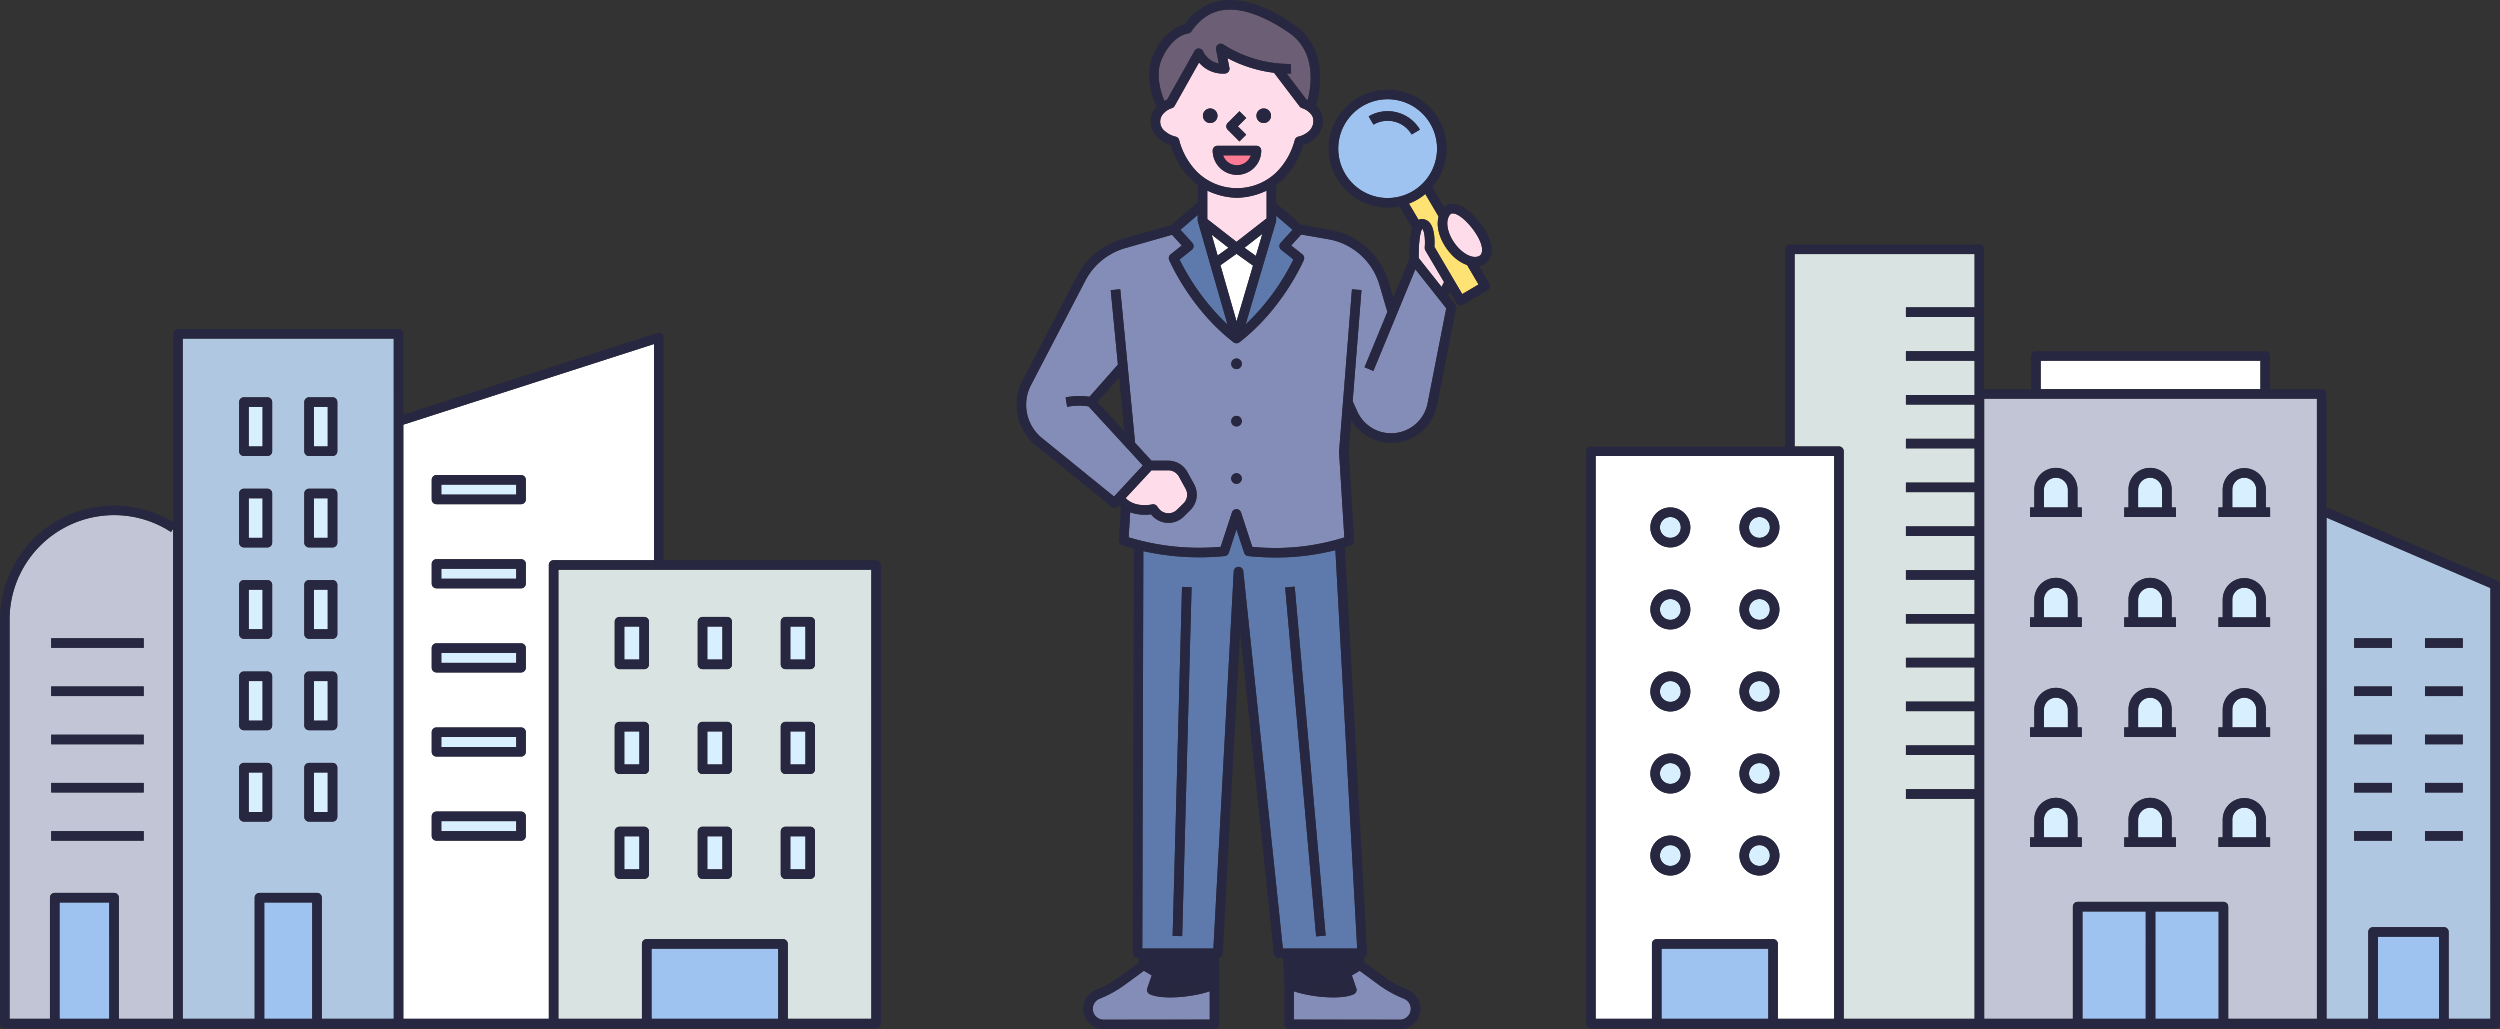 <svg xmlns="http://www.w3.org/2000/svg" width="773.298" height="318.366" viewBox="0 0 773.298 318.366">
  <rect x="0" y="0" width="773.298" height="318.366" fill="#333333" stroke="none"/>
  <g id="illust01" transform="translate(-613.957 -2709.406)">
    <g id="グループ_13691" data-name="グループ 13691" transform="translate(928.407 2709.406)">
      <path id="パス_33200" data-name="パス 33200" d="M2307.861,3063.205l-5.112-3.651-4.968,3.548,4.987,17.359Z" transform="translate(-2234.728 -2981.053)" fill="#fff"/>
      <path id="パス_33201" data-name="パス 33201" d="M2309.991,2923.712h-8.61a4.551,4.551,0,0,0,8.61,0Z" transform="translate(-2237.521 -2875.666)" fill="#ff7b95"/>
      <path id="パス_33202" data-name="パス 33202" d="M2215.169,2750.478l8.469-15.072a1.5,1.5,0,0,1,1.372-.751,1.478,1.478,0,0,1,1.279.9,6.928,6.928,0,0,0,4.863,3.76l-.848-4.382a1.478,1.478,0,0,1,2.307-1.486,37.978,37.978,0,0,0,20.822,5.991l.084,2.955c-.465.013-.924.017-1.379.013l6.11,8.029c.139.053.271.121.406.18,1.2-4.713,2.626-15.061-5.824-20.865-5.655-3.883-13.882-8.231-20.968-6.886-3.655.693-6.747,2.878-9.19,6.5a1.478,1.478,0,0,1-1.093.645c-.182.021-4.891.63-8.1,7.949-2.238,5.1.154,11.325.842,12.915A9.315,9.315,0,0,1,2215.169,2750.478Z" transform="translate(-2168.598 -2719.652)" fill="#6b5e75"/>
      <path id="パス_33203" data-name="パス 33203" d="M2298,2972.348a22.4,22.4,0,0,1-9.136,2.216h-.081a22.4,22.4,0,0,1-9.136-2.216v8.821l9.032,7.04,9.321-7.264Z" transform="translate(-2220.662 -2913.398)" fill="#ffdce9"/>
      <path id="パス_33204" data-name="パス 33204" d="M2290.849,3037.138l-5.222-4.07,1.859,6.472Z" transform="translate(-2225.299 -2960.504)" fill="#fff"/>
      <path id="パス_33205" data-name="パス 33205" d="M2250.9,2824.836a21.943,21.943,0,0,0,5.647-9.968,1.477,1.477,0,0,1,1.066-1.034,7.336,7.336,0,0,0,3.135-1.546,4.214,4.214,0,0,0,1.328-4.607,4.148,4.148,0,0,0-.817-1.155,6.041,6.041,0,0,0-2.485-1.527,1.473,1.473,0,0,1-.719-.511l-7.928-10.419a41.5,41.5,0,0,1-14.4-4.54l.585,3.019a1.478,1.478,0,0,1-1.391,1.758,9.638,9.638,0,0,1-8-3.424l-7.55,13.436a1.474,1.474,0,0,1-.832.682,6.045,6.045,0,0,0-2.485,1.526,3.7,3.7,0,0,0,.511,5.762,7.331,7.331,0,0,0,3.135,1.546,1.478,1.478,0,0,1,1.066,1.034,21.942,21.942,0,0,0,5.647,9.968,17.643,17.643,0,0,0,24.488,0Zm-3.968-19.717a2.247,2.247,0,1,1-2.247,2.247A2.247,2.247,0,0,1,2246.928,2805.119ZM2235.8,2809.6l3.623-3.623,2.09,2.09-2.578,2.578,2.578,2.577-2.09,2.09-3.623-3.622a1.477,1.477,0,0,1,0-2.09Zm-7.667-2.23a2.247,2.247,0,1,1,2.247,2.247A2.247,2.247,0,0,1,2228.129,2807.366Zm3.016,10.769a1.478,1.478,0,0,1,1.478-1.478h12.058a1.478,1.478,0,0,1,1.478,1.478,7.507,7.507,0,1,1-15.014,0Z" transform="translate(-2170.487 -2771.566)" fill="#ffdce9"/>
      <path id="パス_33206" data-name="パス 33206" d="M2336.5,3031.94l-5.547,4.323,3.527,2.52Z" transform="translate(-2260.467 -2959.63)" fill="#fff"/>
      <path id="パス_33207" data-name="パス 33207" d="M2231.2,3448.389a82.108,82.108,0,0,1-8.448-.438,1.477,1.477,0,0,1-1.253-1.01l-2.378-7.257-2.377,7.257a1.477,1.477,0,0,1-1.253,1.01,79.6,79.6,0,0,1-25.184-1.522l-.319,122.927h21.995l6.292-116.669a1.478,1.478,0,0,1,2.945-.074l12.251,116.744h22.988l-6.74-123.241A73.667,73.667,0,0,1,2231.2,3448.389Zm-28.876,117.132-2.955-.08,2.906-107.934,2.955.08Zm41.433.091-9.577-107.934,2.944-.261,9.577,107.934Z" transform="translate(-2151.104 -3275.96)" fill="#5e7aac"/>
      <path id="パス_33208" data-name="パス 33208" d="M2144.39,3057.5l-7.269,17.614-2.732-1.128,7.07-17.133-2.435-8.287a20.067,20.067,0,0,0-15.915-14.2l-8.328-1.448-3.088,3.4,3.459,2.745a1.478,1.478,0,0,1,.439,1.742c-.267.619-6.679,15.288-19.914,25.448h0a1.476,1.476,0,0,1-.9.307h-.005a1.479,1.479,0,0,1-.894-.306h0c-13.236-10.161-19.647-24.829-19.914-25.448a1.478,1.478,0,0,1,.439-1.742l3.459-2.745-3.018-3.323-14.464,4.123a20.276,20.276,0,0,0-12.379,10.1l-16.81,32.3a13.26,13.26,0,0,0,3.4,16.361l22.308,18.1,8.926-9.616-16.784-18.284a18.662,18.662,0,0,0-6.646.14l-.471-2.918a22.344,22.344,0,0,1,7.39-.183l8.787-9.956-2.223-23.029,2.942-.284,4.587,47.51,5.078,5.532h5.182a6.743,6.743,0,0,1,5.908,3.493l2.069,3.761a6.765,6.765,0,0,1-1.2,8.076l-2.017,1.968a6.738,6.738,0,0,1-4.709,1.919c-.194,0-.387-.009-.581-.025a6.736,6.736,0,0,1-4.776-2.621,13.772,13.772,0,0,1-6.468-.625l-.478,7.75a75.2,75.2,0,0,0,28.476,2.941l3.481-10.626a1.478,1.478,0,0,1,2.809,0l3.481,10.627a70.814,70.814,0,0,0,28.478-2.914l-1.628-26.364a1.512,1.512,0,0,1,0-.208l3.98-50.169,2.946.233-2.728,34.391,1.414,3.131a11.5,11.5,0,0,0,21.774-2.518l5.766-29.372-9.563-12.085Zm-49.612,52.538a1.632,1.632,0,1,1,1.633-1.632A1.633,1.633,0,0,1,2094.777,3110.042Zm0-17.744a1.633,1.633,0,1,1,1.633-1.633A1.632,1.632,0,0,1,2094.777,3092.3Zm0-17.744a1.632,1.632,0,1,1,1.633-1.632A1.632,1.632,0,0,1,2094.777,3074.553Z" transform="translate(-2026.756 -2960.389)" fill="#848db8"/>
      <path id="パス_33209" data-name="パス 33209" d="M2418.347,4054.166a1.478,1.478,0,0,1-.792,1.832c-4.111,1.842-13.556.806-18.526-.928l-.011,8.774,32.818.032h0a3.372,3.372,0,0,0,1.244-6.505,35,35,0,0,1-7.76-4.291l-5.93-4.344-2.426,1.445Z" transform="translate(-2313.268 -3748.466)" fill="#848db8"/>
      <path id="パス_33210" data-name="パス 33210" d="M2245.668,3015.666a1.477,1.477,0,0,1-.555,1.037l-3.782,3a71.482,71.482,0,0,0,14.861,20.163l-9.168-31.913a1.454,1.454,0,0,1-.058-.408v-1.632l-5.352,4.591,3.674,4.047A1.479,1.479,0,0,1,2245.668,3015.666Z" transform="translate(-2190.934 -2939.439)" fill="#5e7aac"/>
      <path id="パス_33211" data-name="パス 33211" d="M2341.95,3008.4a1.467,1.467,0,0,1-.061.418l-9.4,31.857a71.512,71.512,0,0,0,14.81-20.117l-3.782-3a1.476,1.476,0,0,1-.176-2.151l3.674-4.046-5.064-4.344Z" transform="translate(-2261.653 -2940.294)" fill="#5e7aac"/>
      <path id="パス_33212" data-name="パス 33212" d="M2413.83,4040.144l-1.278-3.691a1.478,1.478,0,0,1,.64-1.753l3.466-2.064-.179-1.375h-19.045l.329,7.071C2400.912,4039.813,2409.511,4041.069,2413.83,4040.144Z" transform="translate(-2312.039 -3734.908)" fill="#272741"/>
      <path id="パス_33213" data-name="パス 33213" d="M2201.229,4040.144c4.3.921,12.826-.317,16.015-1.79l-.092-7.094h-18.9l.023,1.3,3.593,2.14a1.478,1.478,0,0,1,.64,1.753Z" transform="translate(-2157.512 -3734.908)" fill="#272741"/>
      <path id="パス_33214" data-name="パス 33214" d="M2490.371,2865.389a15.285,15.285,0,0,0-10.963-18.629,15.4,15.4,0,0,0-3.859-.495,15.288,15.288,0,1,0,14.822,19.124Zm-19.166-11.26-1.5-2.547a11.571,11.571,0,0,1,15.842,4.1l-2.547,1.5A8.628,8.628,0,0,0,2471.206,2854.129Z" transform="translate(-2360.799 -2815.582)" fill="#9ec3f0"/>
      <path id="パス_33215" data-name="パス 33215" d="M2175.159,3368.79a1.482,1.482,0,0,1,1.54.572l.433.6a3.788,3.788,0,0,0,5.717.492l2.017-1.969a3.8,3.8,0,0,0,.672-4.536l-2.069-3.761a3.788,3.788,0,0,0-3.319-1.961h-5.187l-8,8.614C2169.956,3369.955,2174.932,3368.843,2175.159,3368.79Z" transform="translate(-2133.241 -3212.764)" fill="#ffdce9"/>
      <path id="パス_33216" data-name="パス 33216" d="M2139.3,4056a1.478,1.478,0,0,1-.792-1.832l1.379-3.985-2.426-1.445-5.93,4.344a35.02,35.02,0,0,1-7.76,4.291,3.372,3.372,0,0,0,1.244,6.505h0l32.818-.032-.011-8.774C2152.862,4056.8,2143.415,4057.84,2139.3,4056Z" transform="translate(-2098.083 -3748.466)" fill="#848db8"/>
      <path id="パス_33217" data-name="パス 33217" d="M2570.989,2995.646c-2.763-2.966-4.978-7.656-3.9-11.626l-4.116-7a18.037,18.037,0,0,1-5.065,2.975l2.958,5.026a2.554,2.554,0,0,1,1.011-.223h.028a3.1,3.1,0,0,1,2.33,1.039c1.713,1.863,1.639,5.934,1.537,7.521l5.943,10.1h0l2.669,4.534,5.061-2.979-3.533-6A12.39,12.39,0,0,1,2570.989,2995.646Z" transform="translate(-2436.537 -2917.026)" fill="#ffe274"/>
      <path id="パス_33218" data-name="パス 33218" d="M2612.673,3003.806c-.059-.006-.13-.013-.21-.013-.39,0-.977.177-1.426,1.539-.8,2.433.524,6.246,3.151,9.066,1.994,2.14,4.283,3.2,5.978,2.777a1.744,1.744,0,0,0,1.2-.917,3.631,3.631,0,0,0,.164-1.806C2621.1,3010.678,2615.636,3004.111,2612.673,3003.806Z" transform="translate(-2477.574 -2937.793)" fill="#ffdce9"/>
      <path id="パス_33219" data-name="パス 33219" d="M2572.5,3025.135a.541.541,0,0,0-.039-.039c-.7.912-1.189,5.01-1.078,9.067l7.053,8.914.764-1.518-5.77-9.8a1.48,1.48,0,0,1-.2-.884C2573.4,3029.057,2573.279,3025.981,2572.5,3025.135Z" transform="translate(-2446.977 -2954.32)" fill="#ffdce9"/>
      <path id="パス_33220" data-name="パス 33220" d="M2309.966,2872.209l2.09-2.09-2.578-2.577,2.578-2.578-2.09-2.09-3.623,3.623a1.477,1.477,0,0,0,0,2.09Z" transform="translate(-2241.034 -2828.467)" fill="#272741"/>
      <path id="パス_33221" data-name="パス 33221" d="M2278.139,2861.312a2.247,2.247,0,1,0-2.247,2.247A2.247,2.247,0,0,0,2278.139,2861.312Z" transform="translate(-2216.003 -2825.512)" fill="#272741"/>
      <path id="パス_33222" data-name="パス 33222" d="M2349.721,2863.559a2.247,2.247,0,1,0-2.247-2.247A2.247,2.247,0,0,0,2349.721,2863.559Z" transform="translate(-2273.28 -2825.512)" fill="#272741"/>
      <rect id="長方形_11079" data-name="長方形 11079" width="107.973" height="2.956" transform="translate(48.267 289.482) rotate(-88.455)" fill="#272741"/>
      <rect id="長方形_11080" data-name="長方形 11080" width="2.956" height="108.358" transform="translate(83.079 181.718) rotate(-5.071)" fill="#272741"/>
      <path id="パス_33223" data-name="パス 33223" d="M2511.081,2863.206a11.5,11.5,0,0,0-8.771,1.229l1.5,2.547a8.628,8.628,0,0,1,11.8,3.056l2.547-1.5A11.494,11.494,0,0,0,2511.081,2863.206Z" transform="translate(-2393.403 -2828.435)" fill="#272741"/>
      <path id="パス_33224" data-name="パス 33224" d="M2151.939,2772.479a4.134,4.134,0,0,0-3.154.974l-3.637-6.18a18.244,18.244,0,1,0-18.41,5.764,18.347,18.347,0,0,0,4.606.591,18.019,18.019,0,0,0,3.65-.376l3.935,6.687c-1.02,2.941-1,7.592-.937,9.574l-4.952,12-1.4-4.76a23,23,0,0,0-18.244-16.281l-8.728-1.518-7.833-6.72v-5.626a18.793,18.793,0,0,0,2.174-1.814,24.514,24.514,0,0,0,6.194-10.487,9.863,9.863,0,0,0,3.55-1.964,7.157,7.157,0,0,0,2.064-8.037,7.08,7.08,0,0,0-1.385-1.992c-.078-.081-.168-.153-.25-.231a32.922,32.922,0,0,0,1.235-8.135c.144-7.361-2.614-13.2-7.975-16.881-8.9-6.111-16.7-8.583-23.192-7.354a16.889,16.889,0,0,0-10.734,7.233c-1.824.437-6.6,2.252-9.806,9.574-3.135,7.147.9,15.447,1.073,15.8l.4-.2c-.068.066-.143.126-.209.194a6.639,6.639,0,0,0,.68,10.03,9.852,9.852,0,0,0,3.549,1.964,24.509,24.509,0,0,0,6.194,10.487,18.79,18.79,0,0,0,2.173,1.814v5.379l-8.185,7.021-15.035,4.285a23.244,23.244,0,0,0-14.19,11.577l-16.81,32.3a16.227,16.227,0,0,0,4.156,20.021l23.381,18.97a1.478,1.478,0,0,0,2.014-.142l.342-.368c.186.188.378.362.573.528l-.64,10.368a1.478,1.478,0,0,0,.95,1.473c.042.016,1.358.505,3.663,1.125l-.325,125.126a1.478,1.478,0,0,0,1.478,1.482h.377l.025,1.408-6.1,4.47a32.05,32.05,0,0,1-7.1,3.928,6.327,6.327,0,0,0,2.333,12.208h.008l34.295-.034a1.478,1.478,0,0,0,1.477-1.479l-.016-12.54c0-.006,0-.011,0-.017h0l-.1-7.979a1.477,1.477,0,0,0,1.161-1.362l5.365-99.478,10.447,99.552a1.478,1.478,0,0,0,1.47,1.324h1.4l.372,7.993-.016,12.508a1.478,1.478,0,0,0,1.477,1.479l34.3.034h.007a6.327,6.327,0,0,0,2.334-12.208,32.041,32.041,0,0,1-7.1-3.928l-6.208-4.549-.185-1.42a1.457,1.457,0,0,0,.987-1.469l-6.863-125.487c1.173-.382,1.85-.657,1.963-.7a1.478,1.478,0,0,0,.907-1.456l-1.69-27.359.777-9.8a14.539,14.539,0,0,0,12.4,6.979,14.44,14.44,0,0,0,14.156-11.671l5.9-30.04a1.478,1.478,0,0,0-.291-1.2l-2.17-2.742.526-1.043,2.043,3.473a1.477,1.477,0,0,0,2.023.523l7.609-4.478a1.477,1.477,0,0,0,.524-2.023l-3.211-5.457c.107-.021.216-.033.322-.06a4.663,4.663,0,0,0,3.17-2.571,6.377,6.377,0,0,0,.4-3.352C2162.879,2780.908,2156.621,2772.96,2151.939,2772.479Zm-24.459-2.3a15.289,15.289,0,0,1,3.807-30.086,15.4,15.4,0,0,1,3.859.495,15.284,15.284,0,0,1-7.667,29.592Zm-25.582,10.3-3.674,4.046a1.477,1.477,0,0,0,.176,2.151l3.782,3a71.509,71.509,0,0,1-14.811,20.117l9.4-31.857a1.469,1.469,0,0,0,.061-.419v-1.385Zm-17.34,3.744-9.032-7.04v-8.821a22.4,22.4,0,0,0,9.136,2.216h.081a22.4,22.4,0,0,0,9.136-2.216v8.6Zm8.017-2.5-2.02,6.842-3.527-2.519Zm-10.488,4.323-3.363,2.4-1.859-6.472Zm2.47,1.868,5.112,3.651-5.093,17.256-4.987-17.359Zm-23.143-60.2c3.21-7.319,7.919-7.928,8.1-7.949a1.478,1.478,0,0,0,1.093-.645c2.443-3.617,5.536-5.8,9.19-6.5,7.087-1.344,15.313,3,20.968,6.886,8.45,5.8,7.025,16.153,5.824,20.866-.136-.06-.267-.127-.406-.181l-6.109-8.028c.455,0,.914,0,1.379-.013l-.084-2.955a37.979,37.979,0,0,1-20.822-5.991,1.478,1.478,0,0,0-2.307,1.486l.849,4.382a6.928,6.928,0,0,1-4.863-3.76,1.479,1.479,0,0,0-1.279-.9,1.5,1.5,0,0,0-1.372.751l-8.469,15.072a9.28,9.28,0,0,0-.851.389C2061.569,2739.031,2059.177,2732.81,2061.416,2727.706Zm11.043,34.97a21.942,21.942,0,0,1-5.647-9.968,1.478,1.478,0,0,0-1.066-1.034,7.331,7.331,0,0,1-3.135-1.546,3.7,3.7,0,0,1-.511-5.762,6.045,6.045,0,0,1,2.485-1.526,1.474,1.474,0,0,0,.832-.682l7.55-13.436a9.638,9.638,0,0,0,8,3.424,1.478,1.478,0,0,0,1.391-1.758l-.585-3.019a41.5,41.5,0,0,0,14.4,4.54l7.928,10.419a1.473,1.473,0,0,0,.719.511,6.041,6.041,0,0,1,2.485,1.527,4.148,4.148,0,0,1,.817,1.155,4.214,4.214,0,0,1-1.328,4.607,7.336,7.336,0,0,1-3.135,1.546,1.477,1.477,0,0,0-1.066,1.034,21.943,21.943,0,0,1-5.647,9.968,17.643,17.643,0,0,1-24.488,0Zm.111,13.205v1.632a1.454,1.454,0,0,0,.058.408l9.168,31.913a71.485,71.485,0,0,1-14.861-20.162l3.782-3a1.477,1.477,0,0,0,.176-2.151l-3.674-4.047Zm-29.093,248.935h0a3.372,3.372,0,0,1-1.244-6.506,35,35,0,0,0,7.76-4.29l5.93-4.344,2.426,1.445-1.379,3.985a1.477,1.477,0,0,0,.792,1.832c4.11,1.843,13.557.806,18.526-.928l.011,8.774Zm17.415-15.618-3.593-2.14-.022-1.3h18.9l.092,7.094c-3.189,1.473-11.719,2.71-16.015,1.79l1.278-3.692A1.477,1.477,0,0,0,2060.892,3009.2Zm41.04-3.439h19.045l.179,1.375-3.466,2.064a1.477,1.477,0,0,0-.64,1.753l1.277,3.692c-4.319.925-12.917-.331-16.067-1.813Zm26.661,8.262a34.985,34.985,0,0,0,7.76,4.29,3.372,3.372,0,0,1-1.244,6.506h0l-32.818-.032.011-8.774c4.97,1.734,14.415,2.771,18.526.928a1.478,1.478,0,0,0,.792-1.832l-1.379-3.985,2.426-1.445Zm-6.7-11.218h-22.988l-12.251-116.744a1.478,1.478,0,0,0-2.945.074l-6.292,116.669h-21.995l.319-122.927a79.6,79.6,0,0,0,25.185,1.522,1.478,1.478,0,0,0,1.253-1.01l2.377-7.257,2.378,7.257a1.478,1.478,0,0,0,1.253,1.01,82.1,82.1,0,0,0,8.448.438,73.664,73.664,0,0,0,18.519-2.274Zm21.785-168.67a11.5,11.5,0,0,1-21.774,2.518l-1.414-3.131,2.728-34.391-2.947-.233-3.98,50.169a1.475,1.475,0,0,0,0,.208l1.628,26.364a70.812,70.812,0,0,1-28.478,2.914l-3.481-10.627a1.478,1.478,0,0,0-2.809,0l-3.481,10.626a75.2,75.2,0,0,1-28.476-2.941l.478-7.75a13.771,13.771,0,0,0,6.468.625,6.736,6.736,0,0,0,4.776,2.621c.195.017.388.025.581.025a6.738,6.738,0,0,0,4.709-1.919l2.017-1.968a6.765,6.765,0,0,0,1.2-8.076l-2.069-3.761a6.743,6.743,0,0,0-5.908-3.493h-5.182l-5.078-5.532-4.587-47.51-2.942.284,2.223,23.029-8.788,9.956a22.344,22.344,0,0,0-7.39.183l.471,2.918a18.663,18.663,0,0,1,6.646-.14l16.784,18.284-8.926,9.616-22.308-18.1a13.26,13.26,0,0,1-3.4-16.361l16.81-32.3a20.276,20.276,0,0,1,12.379-10.1l14.464-4.123,3.018,3.323-3.459,2.745a1.478,1.478,0,0,0-.439,1.742c.267.619,6.678,15.288,19.914,25.448h0a1.479,1.479,0,0,0,.894.306h.005a1.477,1.477,0,0,0,.9-.307h0c13.235-10.161,19.647-24.829,19.914-25.448a1.479,1.479,0,0,0-.439-1.742l-3.459-2.745,3.088-3.4,8.328,1.448a20.067,20.067,0,0,1,15.915,14.2l2.435,8.287-7.07,17.133,2.732,1.128,7.269-17.614,5.714-13.845,9.563,12.085Zm-93.419,29.349,8-8.614h5.187a3.787,3.787,0,0,1,3.319,1.961l2.069,3.761a3.8,3.8,0,0,1-.672,4.537l-2.016,1.969a3.788,3.788,0,0,1-5.718-.492l-.433-.6a1.482,1.482,0,0,0-1.54-.572C2058.227,2865.484,2053.251,2866.6,2050.263,2863.481Zm-.4-20.717-8.265-9,6.666-7.553Zm93.124-55.925,5.769,9.805-.764,1.518-7.053-8.914c-.111-4.057.377-8.155,1.078-9.067a.541.541,0,0,1,.039.039c.779.846.9,3.922.733,5.735A1.475,1.475,0,0,0,2142.991,2786.84Zm11.394,13.534-2.669-4.534h0l-5.942-10.1c.1-1.587.176-5.658-1.537-7.521a3.1,3.1,0,0,0-2.33-1.039h-.028a2.554,2.554,0,0,0-1.011.223l-2.958-5.026a18.043,18.043,0,0,0,5.065-2.975l4.116,7c-1.079,3.97,1.136,8.66,3.9,11.626a12.389,12.389,0,0,0,4.923,3.365l3.533,6Zm5.943-12.5a1.744,1.744,0,0,1-1.2.917c-1.694.426-3.984-.637-5.978-2.777-2.627-2.821-3.953-6.634-3.151-9.066.449-1.362,1.036-1.539,1.426-1.539a2.063,2.063,0,0,1,.21.013c2.963.3,8.425,6.872,8.854,10.646A3.631,3.631,0,0,1,2160.327,2787.871Z" transform="translate(-2016.537 -2709.406)" fill="#272741"/>
      <path id="パス_33225" data-name="パス 33225" d="M2314.29,3204.063a1.633,1.633,0,1,0,1.633,1.633A1.633,1.633,0,0,0,2314.29,3204.063Z" transform="translate(-2246.269 -3093.164)" fill="#272741"/>
      <path id="パス_33226" data-name="パス 33226" d="M2314.29,3283.209a1.633,1.633,0,1,0,1.633,1.633A1.633,1.633,0,0,0,2314.29,3283.209Z" transform="translate(-2246.269 -3154.566)" fill="#272741"/>
      <path id="パス_33227" data-name="パス 33227" d="M2314.29,3362.356a1.632,1.632,0,1,0,1.633,1.633A1.632,1.632,0,0,0,2314.29,3362.356Z" transform="translate(-2246.269 -3215.968)" fill="#272741"/>
      <path id="パス_33228" data-name="パス 33228" d="M2302.112,2912.006a1.478,1.478,0,0,0-1.478-1.478h-12.058a1.478,1.478,0,0,0-1.478,1.478,7.507,7.507,0,0,0,15.014,0Zm-11.812,1.478h8.61a4.551,4.551,0,0,1-8.61,0Z" transform="translate(-2226.44 -2865.438)" fill="#272741"/>
    </g>
    <g id="グループ_13692" data-name="グループ 13692" transform="translate(613.957 2811.192)">
      <rect id="長方形_11081" data-name="長方形 11081" width="23.193" height="3.099" transform="translate(136.498 74.136)" fill="#d8efff"/>
      <path id="パス_33229" data-name="パス 33229" d="M1384.355,3634.374h25.85v-23.166a1.478,1.478,0,0,1,1.478-1.478h42.15a1.478,1.478,0,0,1,1.478,1.478v23.166h25.85V3495.468h-96.806Zm68.786-122.822a1.478,1.478,0,0,1,1.478-1.478h7.633a1.478,1.478,0,0,1,1.478,1.478v13.185a1.478,1.478,0,0,1-1.478,1.478h-7.633a1.478,1.478,0,0,1-1.478-1.478Zm0,32.444a1.478,1.478,0,0,1,1.478-1.478h7.633a1.478,1.478,0,0,1,1.478,1.478v13.185a1.478,1.478,0,0,1-1.478,1.478h-7.633a1.478,1.478,0,0,1-1.478-1.478Zm0,32.444a1.478,1.478,0,0,1,1.478-1.478h7.633a1.478,1.478,0,0,1,1.478,1.478v13.185a1.478,1.478,0,0,1-1.478,1.478h-7.633a1.478,1.478,0,0,1-1.478-1.478Zm-25.679-64.887a1.478,1.478,0,0,1,1.478-1.478h7.634a1.478,1.478,0,0,1,1.478,1.478v13.185a1.478,1.478,0,0,1-1.478,1.478h-7.634a1.478,1.478,0,0,1-1.478-1.478Zm0,32.444a1.478,1.478,0,0,1,1.478-1.478h7.634a1.478,1.478,0,0,1,1.478,1.478v13.185a1.478,1.478,0,0,1-1.478,1.478h-7.634a1.478,1.478,0,0,1-1.478-1.478Zm0,32.444a1.478,1.478,0,0,1,1.478-1.478h7.634a1.478,1.478,0,0,1,1.478,1.478v13.185a1.478,1.478,0,0,1-1.478,1.478h-7.634a1.478,1.478,0,0,1-1.478-1.478Zm-25.678-64.887a1.478,1.478,0,0,1,1.478-1.478h7.633a1.478,1.478,0,0,1,1.478,1.478v13.185a1.478,1.478,0,0,1-1.478,1.478h-7.633a1.478,1.478,0,0,1-1.478-1.478Zm0,32.444a1.478,1.478,0,0,1,1.478-1.478h7.633a1.478,1.478,0,0,1,1.478,1.478v13.185a1.478,1.478,0,0,1-1.478,1.478h-7.633a1.478,1.478,0,0,1-1.478-1.478Zm0,32.444a1.478,1.478,0,0,1,1.478-1.478h7.633a1.478,1.478,0,0,1,1.478,1.478v13.185a1.478,1.478,0,0,1-1.478,1.478h-7.633a1.478,1.478,0,0,1-1.478-1.478Z" transform="translate(-1211.636 -3421.024)" fill="#d9e4e2"/>
      <rect id="長方形_11082" data-name="長方形 11082" width="4.678" height="10.23" transform="translate(244.461 124.45)" fill="#d8efff"/>
      <rect id="長方形_11083" data-name="長方形 11083" width="4.678" height="10.23" transform="translate(244.461 156.894)" fill="#d8efff"/>
      <rect id="長方形_11084" data-name="長方形 11084" width="39.195" height="21.688" transform="translate(201.524 191.662)" fill="#9ec3f0"/>
      <rect id="長方形_11085" data-name="長方形 11085" width="23.193" height="3.099" transform="translate(136.498 48.114)" fill="#d8efff"/>
      <rect id="長方形_11086" data-name="長方形 11086" width="4.678" height="10.229" transform="translate(218.782 92.006)" fill="#d8efff"/>
      <path id="パス_33230" data-name="パス 33230" d="M1247.969,3184l-77.562,24.952v183.784h45.01V3252.351a1.478,1.478,0,0,1,1.478-1.478h31.074ZM1208.3,3336.163a1.478,1.478,0,0,1-1.478,1.478h-26.149a1.478,1.478,0,0,1-1.478-1.478v-6.055a1.478,1.478,0,0,1,1.478-1.478h26.149a1.478,1.478,0,0,1,1.478,1.478Zm0-26.022a1.478,1.478,0,0,1-1.478,1.478h-26.149a1.478,1.478,0,0,1-1.478-1.478v-6.055a1.478,1.478,0,0,1,1.478-1.478h26.149a1.478,1.478,0,0,1,1.478,1.478Zm0-26.022a1.478,1.478,0,0,1-1.478,1.478h-26.149a1.478,1.478,0,0,1-1.478-1.478v-6.055a1.478,1.478,0,0,1,1.478-1.478h26.149a1.478,1.478,0,0,1,1.478,1.478Zm0-26.022a1.478,1.478,0,0,1-1.478,1.478h-26.149a1.478,1.478,0,0,1-1.478-1.478v-6.055a1.478,1.478,0,0,1,1.478-1.478h26.149a1.478,1.478,0,0,1,1.478,1.478Zm0-26.022a1.478,1.478,0,0,1-1.478,1.478h-26.149a1.478,1.478,0,0,1-1.478-1.478v-6.055a1.478,1.478,0,0,1,1.478-1.478h26.149a1.478,1.478,0,0,1,1.478,1.478Z" transform="translate(-1045.654 -3179.385)" fill="#fff"/>
      <rect id="長方形_11087" data-name="長方形 11087" width="4.678" height="10.229" transform="translate(244.461 92.006)" fill="#d8efff"/>
      <rect id="長方形_11088" data-name="長方形 11088" width="4.678" height="10.23" transform="translate(193.104 156.894)" fill="#d8efff"/>
      <rect id="長方形_11089" data-name="長方形 11089" width="4.678" height="10.23" transform="translate(193.104 124.45)" fill="#d8efff"/>
      <rect id="長方形_11090" data-name="長方形 11090" width="4.678" height="10.23" transform="translate(218.782 156.894)" fill="#d8efff"/>
      <rect id="長方形_11091" data-name="長方形 11091" width="4.678" height="10.23" transform="translate(218.782 124.45)" fill="#d8efff"/>
      <rect id="長方形_11092" data-name="長方形 11092" width="4.678" height="10.229" transform="translate(193.104 92.006)" fill="#d8efff"/>
      <rect id="長方形_11093" data-name="長方形 11093" width="4.3" height="12.244" transform="translate(97.082 137.149)" fill="#d8efff"/>
      <rect id="長方形_11094" data-name="長方形 11094" width="14.837" height="35.988" transform="translate(81.738 177.362)" fill="#9ec3f0"/>
      <rect id="長方形_11095" data-name="長方形 11095" width="4.3" height="12.244" transform="translate(76.932 52.337)" fill="#d8efff"/>
      <rect id="長方形_11096" data-name="長方形 11096" width="4.3" height="12.244" transform="translate(76.932 24.066)" fill="#d8efff"/>
      <rect id="長方形_11097" data-name="長方形 11097" width="4.3" height="12.244" transform="translate(97.082 108.878)" fill="#d8efff"/>
      <rect id="長方形_11098" data-name="長方形 11098" width="23.193" height="3.099" transform="translate(136.498 100.158)" fill="#d8efff"/>
      <rect id="長方形_11099" data-name="長方形 11099" width="4.3" height="12.244" transform="translate(97.082 80.607)" fill="#d8efff"/>
      <rect id="長方形_11100" data-name="長方形 11100" width="4.3" height="12.244" transform="translate(97.082 52.337)" fill="#d8efff"/>
      <rect id="長方形_11101" data-name="長方形 11101" width="4.3" height="12.244" transform="translate(97.082 24.066)" fill="#d8efff"/>
      <rect id="長方形_11102" data-name="長方形 11102" width="23.193" height="3.099" transform="translate(136.498 152.201)" fill="#d8efff"/>
      <path id="パス_33231" data-name="パス 33231" d="M866.045,3387h22.266V3349.53a1.478,1.478,0,0,1,1.478-1.478h17.793a1.478,1.478,0,0,1,1.478,1.478V3387h22.266V3176.6h-65.28Zm37.61-190.762a1.478,1.478,0,0,1,1.478-1.478h7.255a1.478,1.478,0,0,1,1.478,1.478v15.2a1.478,1.478,0,0,1-1.478,1.478h-7.255a1.478,1.478,0,0,1-1.478-1.478Zm0,28.271a1.478,1.478,0,0,1,1.478-1.478h7.255a1.478,1.478,0,0,1,1.478,1.478v15.2a1.478,1.478,0,0,1-1.478,1.478h-7.255a1.478,1.478,0,0,1-1.478-1.478Zm0,28.271a1.478,1.478,0,0,1,1.478-1.478h7.255a1.478,1.478,0,0,1,1.478,1.478v15.2a1.478,1.478,0,0,1-1.478,1.478h-7.255a1.478,1.478,0,0,1-1.478-1.478Zm0,28.271a1.478,1.478,0,0,1,1.478-1.478h7.255a1.478,1.478,0,0,1,1.478,1.478v15.2a1.478,1.478,0,0,1-1.478,1.478h-7.255a1.478,1.478,0,0,1-1.478-1.478Zm0,28.271a1.478,1.478,0,0,1,1.478-1.478h7.255a1.478,1.478,0,0,1,1.478,1.478v15.2a1.478,1.478,0,0,1-1.478,1.478h-7.255a1.478,1.478,0,0,1-1.478-1.478ZM883.5,3196.233a1.478,1.478,0,0,1,1.478-1.478h7.255a1.478,1.478,0,0,1,1.478,1.478v15.2a1.478,1.478,0,0,1-1.478,1.478h-7.255a1.478,1.478,0,0,1-1.478-1.478Zm0,28.271a1.478,1.478,0,0,1,1.478-1.478h7.255a1.478,1.478,0,0,1,1.478,1.478v15.2a1.478,1.478,0,0,1-1.478,1.478h-7.255a1.477,1.477,0,0,1-1.478-1.478Zm0,28.271a1.478,1.478,0,0,1,1.478-1.478h7.255a1.478,1.478,0,0,1,1.478,1.478v15.2a1.478,1.478,0,0,1-1.478,1.478h-7.255a1.478,1.478,0,0,1-1.478-1.478Zm0,28.271a1.478,1.478,0,0,1,1.478-1.478h7.255a1.478,1.478,0,0,1,1.478,1.478v15.2a1.478,1.478,0,0,1-1.478,1.478h-7.255a1.478,1.478,0,0,1-1.478-1.478Zm0,28.271a1.478,1.478,0,0,1,1.478-1.478h7.255a1.478,1.478,0,0,1,1.478,1.478v15.2a1.478,1.478,0,0,1-1.478,1.478h-7.255a1.477,1.477,0,0,1-1.478-1.478Z" transform="translate(-809.528 -3173.645)" fill="#b0c7e2"/>
      <rect id="長方形_11103" data-name="長方形 11103" width="4.3" height="12.244" transform="translate(76.932 80.607)" fill="#d8efff"/>
      <rect id="長方形_11104" data-name="長方形 11104" width="23.193" height="3.099" transform="translate(136.498 126.179)" fill="#d8efff"/>
      <rect id="長方形_11105" data-name="長方形 11105" width="4.3" height="12.244" transform="translate(76.932 108.878)" fill="#d8efff"/>
      <rect id="長方形_11106" data-name="長方形 11106" width="4.3" height="12.244" transform="translate(76.932 137.149)" fill="#d8efff"/>
      <path id="パス_33232" data-name="パス 33232" d="M659.461,3420.089a32.358,32.358,0,0,0-32.321,32.321v123.485h12.5v-37.466a1.478,1.478,0,0,1,1.478-1.478h18.347a1.478,1.478,0,0,1,1.478,1.478v37.466h16.806V3424.306l-.657,1.008A32.192,32.192,0,0,0,659.461,3420.089Zm9.173,100.712H640.025v-2.956h28.609Zm0-14.914H640.025v-2.956h28.609Zm0-14.914H640.025v-2.956h28.609Zm0-14.914H640.025V3473.1h28.609Zm0-14.914H640.025v-2.956h28.609Z" transform="translate(-624.184 -3362.545)" fill="#c2c5d5"/>
      <rect id="長方形_11107" data-name="長方形 11107" width="15.392" height="35.988" transform="translate(18.407 177.362)" fill="#9ec3f0"/>
      <path id="パス_33233" data-name="パス 33233" d="M884.959,3234.905H819.228V3166a1.478,1.478,0,0,0-1.93-1.407l-78.588,25.282V3164.9a1.478,1.478,0,0,0-1.478-1.478H669a1.478,1.478,0,0,0-1.478,1.478v58.215a35.281,35.281,0,0,0-53.561,30.172v124.963a1.478,1.478,0,0,0,1.478,1.478H884.959a1.478,1.478,0,0,0,1.478-1.478V3236.383A1.478,1.478,0,0,0,884.959,3234.905Zm-237.2,141.862H632.364v-35.988h15.392Zm19.762,0H650.712V3339.3a1.478,1.478,0,0,0-1.478-1.478H630.887a1.478,1.478,0,0,0-1.478,1.478v37.466h-12.5V3253.282a32.327,32.327,0,0,1,49.948-27.1l.657-1.008Zm43.014,0H695.7v-35.988h14.837Zm25.222-184.861v184.861H713.488V3339.3a1.478,1.478,0,0,0-1.478-1.478H694.217a1.478,1.478,0,0,0-1.478,1.478v37.466H670.474V3166.373h65.28Zm47.966,44.477v140.384H738.71V3192.983l77.562-24.952v66.874H785.2A1.478,1.478,0,0,0,783.72,3236.383Zm70.956,140.384H815.481v-21.688h39.195Zm28.806,0h-25.85V3353.6a1.478,1.478,0,0,0-1.478-1.478H814a1.478,1.478,0,0,0-1.478,1.478v23.166h-25.85V3237.861h96.806Z" transform="translate(-613.957 -3163.417)" fill="#272741"/>
      <path id="パス_33234" data-name="パス 33234" d="M1463.576,3576.76h7.633a1.478,1.478,0,0,0,1.478-1.478V3562.1a1.478,1.478,0,0,0-1.478-1.478h-7.633a1.478,1.478,0,0,0-1.478,1.478v13.185A1.478,1.478,0,0,0,1463.576,3576.76Zm1.478-13.185h4.678V3573.8h-4.678Z" transform="translate(-1271.95 -3471.569)" fill="#272741"/>
      <path id="パス_33235" data-name="パス 33235" d="M1578.112,3576.76h7.634a1.478,1.478,0,0,0,1.478-1.478V3562.1a1.478,1.478,0,0,0-1.478-1.478h-7.634a1.478,1.478,0,0,0-1.478,1.478v13.185A1.478,1.478,0,0,0,1578.112,3576.76Zm1.478-13.185h4.678V3573.8h-4.678Z" transform="translate(-1360.807 -3471.569)" fill="#272741"/>
      <path id="パス_33236" data-name="パス 33236" d="M1692.649,3576.76h7.633a1.478,1.478,0,0,0,1.478-1.478V3562.1a1.478,1.478,0,0,0-1.478-1.478h-7.633a1.478,1.478,0,0,0-1.478,1.478v13.185A1.478,1.478,0,0,0,1692.649,3576.76Zm1.478-13.185h4.678V3573.8h-4.678Z" transform="translate(-1449.666 -3471.569)" fill="#272741"/>
      <path id="パス_33237" data-name="パス 33237" d="M1463.576,3721.473h7.633a1.478,1.478,0,0,0,1.478-1.478V3706.81a1.478,1.478,0,0,0-1.478-1.478h-7.633a1.478,1.478,0,0,0-1.478,1.478V3720A1.478,1.478,0,0,0,1463.576,3721.473Zm1.478-13.185h4.678v10.229h-4.678Z" transform="translate(-1271.95 -3583.838)" fill="#272741"/>
      <path id="パス_33238" data-name="パス 33238" d="M1578.112,3721.473h7.634a1.478,1.478,0,0,0,1.478-1.478V3706.81a1.478,1.478,0,0,0-1.478-1.478h-7.634a1.478,1.478,0,0,0-1.478,1.478V3720A1.478,1.478,0,0,0,1578.112,3721.473Zm1.478-13.185h4.678v10.229h-4.678Z" transform="translate(-1360.807 -3583.838)" fill="#272741"/>
      <path id="パス_33239" data-name="パス 33239" d="M1692.649,3721.473h7.633a1.478,1.478,0,0,0,1.478-1.478V3706.81a1.478,1.478,0,0,0-1.478-1.478h-7.633a1.478,1.478,0,0,0-1.478,1.478V3720A1.478,1.478,0,0,0,1692.649,3721.473Zm1.478-13.185h4.678v10.229h-4.678Z" transform="translate(-1449.666 -3583.838)" fill="#272741"/>
      <path id="パス_33240" data-name="パス 33240" d="M1463.576,3866.186h7.633a1.478,1.478,0,0,0,1.478-1.478v-13.185a1.478,1.478,0,0,0-1.478-1.478h-7.633a1.478,1.478,0,0,0-1.478,1.478v13.185A1.478,1.478,0,0,0,1463.576,3866.186Zm1.478-13.185h4.678v10.229h-4.678Z" transform="translate(-1271.95 -3696.107)" fill="#272741"/>
      <path id="パス_33241" data-name="パス 33241" d="M1578.112,3866.186h7.634a1.478,1.478,0,0,0,1.478-1.478v-13.185a1.478,1.478,0,0,0-1.478-1.478h-7.634a1.478,1.478,0,0,0-1.478,1.478v13.185A1.478,1.478,0,0,0,1578.112,3866.186ZM1579.59,3853h4.678v10.229h-4.678Z" transform="translate(-1360.807 -3696.107)" fill="#272741"/>
      <path id="パス_33242" data-name="パス 33242" d="M1692.649,3866.186h7.633a1.478,1.478,0,0,0,1.478-1.478v-13.185a1.478,1.478,0,0,0-1.478-1.478h-7.633a1.478,1.478,0,0,0-1.478,1.478v13.185A1.478,1.478,0,0,0,1692.649,3866.186Zm1.478-13.185h4.678v10.229h-4.678Z" transform="translate(-1449.666 -3696.107)" fill="#272741"/>
      <path id="パス_33243" data-name="パス 33243" d="M1237.24,3364.841h-26.149a1.478,1.478,0,0,0-1.478,1.478v6.055a1.478,1.478,0,0,0,1.478,1.478h26.149a1.478,1.478,0,0,0,1.478-1.478v-6.055A1.478,1.478,0,0,0,1237.24,3364.841Zm-1.478,6.054h-23.193v-3.1h23.193Z" transform="translate(-1076.07 -3319.683)" fill="#272741"/>
      <path id="パス_33244" data-name="パス 33244" d="M1237.24,3480.909h-26.149a1.478,1.478,0,0,0-1.478,1.478v6.055a1.478,1.478,0,0,0,1.478,1.478h26.149a1.478,1.478,0,0,0,1.478-1.478v-6.055A1.478,1.478,0,0,0,1237.24,3480.909Zm-1.478,6.054h-23.193v-3.1h23.193Z" transform="translate(-1076.07 -3409.729)" fill="#272741"/>
      <path id="パス_33245" data-name="パス 33245" d="M1237.24,3596.978h-26.149a1.478,1.478,0,0,0-1.478,1.478v6.055a1.478,1.478,0,0,0,1.478,1.478h26.149a1.478,1.478,0,0,0,1.478-1.478v-6.055A1.478,1.478,0,0,0,1237.24,3596.978Zm-1.478,6.054h-23.193v-3.1h23.193Z" transform="translate(-1076.07 -3499.776)" fill="#272741"/>
      <path id="パス_33246" data-name="パス 33246" d="M1237.24,3713.044h-26.149a1.478,1.478,0,0,0-1.478,1.478v6.055a1.477,1.477,0,0,0,1.478,1.478h26.149a1.477,1.477,0,0,0,1.478-1.478v-6.055A1.478,1.478,0,0,0,1237.24,3713.044Zm-1.478,6.055h-23.193V3716h23.193Z" transform="translate(-1076.07 -3589.821)" fill="#272741"/>
      <path id="パス_33247" data-name="パス 33247" d="M1237.24,3829.113h-26.149a1.478,1.478,0,0,0-1.478,1.478v6.055a1.478,1.478,0,0,0,1.478,1.478h26.149a1.478,1.478,0,0,0,1.478-1.478v-6.055A1.478,1.478,0,0,0,1237.24,3829.113Zm-1.478,6.055h-23.193v-3.1h23.193Z" transform="translate(-1076.07 -3679.868)" fill="#272741"/>
      <path id="パス_33248" data-name="パス 33248" d="M945.4,3275.733h7.255a1.478,1.478,0,0,0,1.478-1.478v-15.2a1.478,1.478,0,0,0-1.478-1.478H945.4a1.478,1.478,0,0,0-1.478,1.478v15.2A1.478,1.478,0,0,0,945.4,3275.733Zm1.478-15.2h4.3v12.244h-4.3Z" transform="translate(-869.946 -3236.468)" fill="#272741"/>
      <path id="パス_33249" data-name="パス 33249" d="M1035.278,3275.733h7.255a1.478,1.478,0,0,0,1.478-1.478v-15.2a1.478,1.478,0,0,0-1.478-1.478h-7.255a1.478,1.478,0,0,0-1.478,1.478v15.2A1.478,1.478,0,0,0,1035.278,3275.733Zm1.478-15.2h4.3v12.244h-4.3Z" transform="translate(-939.674 -3236.468)" fill="#272741"/>
      <path id="パス_33250" data-name="パス 33250" d="M945.4,3401.832h7.255a1.478,1.478,0,0,0,1.478-1.478v-15.2a1.478,1.478,0,0,0-1.478-1.478H945.4a1.478,1.478,0,0,0-1.478,1.478v15.2A1.477,1.477,0,0,0,945.4,3401.832Zm1.478-15.2h4.3v12.244h-4.3Z" transform="translate(-869.946 -3334.295)" fill="#272741"/>
      <path id="パス_33251" data-name="パス 33251" d="M1035.278,3401.832h7.255a1.478,1.478,0,0,0,1.478-1.478v-15.2a1.478,1.478,0,0,0-1.478-1.478h-7.255a1.478,1.478,0,0,0-1.478,1.478v15.2A1.478,1.478,0,0,0,1035.278,3401.832Zm1.478-15.2h4.3v12.244h-4.3Z" transform="translate(-939.674 -3334.295)" fill="#272741"/>
      <path id="パス_33252" data-name="パス 33252" d="M945.4,3527.93h7.255a1.478,1.478,0,0,0,1.478-1.478v-15.2a1.478,1.478,0,0,0-1.478-1.478H945.4a1.478,1.478,0,0,0-1.478,1.478v15.2A1.478,1.478,0,0,0,945.4,3527.93Zm1.478-15.2h4.3v12.244h-4.3Z" transform="translate(-869.946 -3432.123)" fill="#272741"/>
      <path id="パス_33253" data-name="パス 33253" d="M1035.278,3527.93h7.255a1.478,1.478,0,0,0,1.478-1.478v-15.2a1.478,1.478,0,0,0-1.478-1.478h-7.255a1.478,1.478,0,0,0-1.478,1.478v15.2A1.478,1.478,0,0,0,1035.278,3527.93Zm1.478-15.2h4.3v12.244h-4.3Z" transform="translate(-939.674 -3432.123)" fill="#272741"/>
      <path id="パス_33254" data-name="パス 33254" d="M945.4,3654.029h7.255a1.478,1.478,0,0,0,1.478-1.478v-15.2a1.478,1.478,0,0,0-1.478-1.478H945.4a1.478,1.478,0,0,0-1.478,1.478v15.2A1.478,1.478,0,0,0,945.4,3654.029Zm1.478-15.2h4.3v12.244h-4.3Z" transform="translate(-869.946 -3529.951)" fill="#272741"/>
      <path id="パス_33255" data-name="パス 33255" d="M1035.278,3654.029h7.255a1.478,1.478,0,0,0,1.478-1.478v-15.2a1.478,1.478,0,0,0-1.478-1.478h-7.255a1.478,1.478,0,0,0-1.478,1.478v15.2A1.478,1.478,0,0,0,1035.278,3654.029Zm1.478-15.2h4.3v12.244h-4.3Z" transform="translate(-939.674 -3529.951)" fill="#272741"/>
      <path id="パス_33256" data-name="パス 33256" d="M945.4,3780.128h7.255a1.478,1.478,0,0,0,1.478-1.478v-15.2a1.478,1.478,0,0,0-1.478-1.478H945.4a1.478,1.478,0,0,0-1.478,1.478v15.2A1.477,1.477,0,0,0,945.4,3780.128Zm1.478-15.2h4.3v12.244h-4.3Z" transform="translate(-869.946 -3627.78)" fill="#272741"/>
      <path id="パス_33257" data-name="パス 33257" d="M1035.278,3780.128h7.255a1.478,1.478,0,0,0,1.478-1.478v-15.2a1.478,1.478,0,0,0-1.478-1.478h-7.255a1.478,1.478,0,0,0-1.478,1.478v15.2A1.478,1.478,0,0,0,1035.278,3780.128Zm1.478-15.2h4.3v12.244h-4.3Z" transform="translate(-939.674 -3627.78)" fill="#272741"/>
      <rect id="長方形_11108" data-name="長方形 11108" width="28.609" height="2.956" transform="translate(15.841 95.643)" fill="#272741"/>
      <rect id="長方形_11109" data-name="長方形 11109" width="28.609" height="2.956" transform="translate(15.841 110.557)" fill="#272741"/>
      <rect id="長方形_11110" data-name="長方形 11110" width="28.609" height="2.956" transform="translate(15.841 125.472)" fill="#272741"/>
      <rect id="長方形_11111" data-name="長方形 11111" width="28.609" height="2.956" transform="translate(15.841 140.386)" fill="#272741"/>
      <rect id="長方形_11112" data-name="長方形 11112" width="28.609" height="2.956" transform="translate(15.841 155.3)" fill="#272741"/>
    </g>
    <g id="グループ_13693" data-name="グループ 13693" transform="translate(1104.566 2785.042)">
      <rect id="長方形_11113" data-name="長方形 11113" width="33.032" height="21.688" transform="translate(23.328 217.812)" fill="#9ec3f0"/>
      <path id="パス_33258" data-name="パス 33258" d="M3030.295,3429.157a3.225,3.225,0,1,0-3.225-3.225A3.228,3.228,0,0,0,3030.295,3429.157Z" transform="translate(-2976.673 -3338.427)" fill="#d8efff"/>
      <path id="パス_33259" data-name="パス 33259" d="M3030.295,3768.68a3.225,3.225,0,1,0-3.225-3.225A3.228,3.228,0,0,0,3030.295,3768.68Z" transform="translate(-2976.673 -3601.83)" fill="#d8efff"/>
      <path id="パス_33260" data-name="パス 33260" d="M3030.295,3881.857a3.224,3.224,0,1,0-3.225-3.225A3.228,3.228,0,0,0,3030.295,3881.857Z" transform="translate(-2976.673 -3689.634)" fill="#d8efff"/>
      <path id="パス_33261" data-name="パス 33261" d="M2907.387,3429.157a3.225,3.225,0,1,0-3.224-3.225A3.228,3.228,0,0,0,2907.387,3429.157Z" transform="translate(-2881.321 -3338.427)" fill="#d8efff"/>
      <path id="パス_33262" data-name="パス 33262" d="M3030.295,3655.506a3.225,3.225,0,1,0-3.225-3.225A3.228,3.228,0,0,0,3030.295,3655.506Z" transform="translate(-2976.673 -3514.029)" fill="#d8efff"/>
      <path id="パス_33263" data-name="パス 33263" d="M3030.295,3542.331a3.225,3.225,0,1,0-3.225-3.224A3.228,3.228,0,0,0,3030.295,3542.331Z" transform="translate(-2976.673 -3426.227)" fill="#d8efff"/>
      <path id="パス_33264" data-name="パス 33264" d="M2907.387,3542.331a3.225,3.225,0,1,0-3.224-3.224A3.228,3.228,0,0,0,2907.387,3542.331Z" transform="translate(-2881.321 -3426.227)" fill="#d8efff"/>
      <path id="パス_33265" data-name="パス 33265" d="M3567.578,3368.518a3.714,3.714,0,0,0-3.709,3.71v5.483h7.42v-5.483A3.714,3.714,0,0,0,3567.578,3368.518Z" transform="translate(-3393.125 -3296.385)" fill="#d8efff"/>
      <path id="パス_33266" data-name="パス 33266" d="M3697.524,3823.752a3.714,3.714,0,0,0-3.71,3.71v5.483h7.42v-5.483A3.714,3.714,0,0,0,3697.524,3823.752Z" transform="translate(-3493.937 -3649.559)" fill="#d8efff"/>
      <path id="パス_33267" data-name="パス 33267" d="M3823.792,3578.543h12.927v-26.868a1.478,1.478,0,0,1,1.478-1.478H3860.1a1.478,1.478,0,0,1,1.478,1.478v26.868h12.927V3445.3l-50.716-21.793Zm30.469-117.707h11.684v2.956h-11.684Zm0,14.914h11.684v2.956h-11.684Zm0,14.914h11.684v2.956h-11.684Zm0,14.914h11.684v2.956h-11.684Zm0,14.914h11.684v2.956h-11.684Zm-21.906-59.657h11.684v2.956h-11.684Zm0,14.914h11.684v2.956h-11.684Zm0,14.914h11.684v2.956h-11.684Zm0,14.914h11.684v2.956h-11.684Zm0,14.914h11.684v2.956h-11.684Z" transform="translate(-3594.775 -3339.043)" fill="#b0c7e2"/>
      <path id="パス_33268" data-name="パス 33268" d="M3437.63,3520.262a3.714,3.714,0,0,0-3.709,3.71v5.483h7.42v-5.483A3.715,3.715,0,0,0,3437.63,3520.262Z" transform="translate(-3292.311 -3414.109)" fill="#d8efff"/>
      <path id="パス_33269" data-name="パス 33269" d="M3437.63,3368.518a3.714,3.714,0,0,0-3.709,3.71v5.483h7.42v-5.483A3.715,3.715,0,0,0,3437.63,3368.518Z" transform="translate(-3292.311 -3296.385)" fill="#d8efff"/>
      <path id="パス_33270" data-name="パス 33270" d="M3567.578,3672.007a3.714,3.714,0,0,0-3.709,3.71v5.483h7.42v-5.483A3.714,3.714,0,0,0,3567.578,3672.007Z" transform="translate(-3393.125 -3531.834)" fill="#d8efff"/>
      <path id="パス_33271" data-name="パス 33271" d="M3567.578,3520.262a3.714,3.714,0,0,0-3.709,3.71v5.483h7.42v-5.483A3.714,3.714,0,0,0,3567.578,3520.262Z" transform="translate(-3393.125 -3414.109)" fill="#d8efff"/>
      <path id="パス_33272" data-name="パス 33272" d="M3567.578,3823.752a3.714,3.714,0,0,0-3.709,3.71v5.483h7.42v-5.483A3.714,3.714,0,0,0,3567.578,3823.752Z" transform="translate(-3393.125 -3649.559)" fill="#d8efff"/>
      <path id="パス_33273" data-name="パス 33273" d="M3697.524,3672.007a3.714,3.714,0,0,0-3.71,3.71v5.483h7.42v-5.483A3.714,3.714,0,0,0,3697.524,3672.007Z" transform="translate(-3493.937 -3531.834)" fill="#d8efff"/>
      <path id="パス_33274" data-name="パス 33274" d="M3697.524,3520.262a3.715,3.715,0,0,0-3.71,3.71v5.483h7.42v-5.483A3.715,3.715,0,0,0,3697.524,3520.262Z" transform="translate(-3493.937 -3414.109)" fill="#d8efff"/>
      <path id="パス_33275" data-name="パス 33275" d="M3367.494,3259.463h-16V3451.28h27.442v-34.69a1.478,1.478,0,0,1,1.478-1.478H3425.5a1.478,1.478,0,0,1,1.478,1.478v34.69h27.441V3259.463h-86.928Zm14.173,138.659H3365.7v-2.956h1.32v-5.483a6.666,6.666,0,1,1,13.331,0v5.483h1.32Zm0-34.02H3365.7v-2.956h1.32v-5.483a6.666,6.666,0,1,1,13.331,0v5.483h1.32Zm0-34.021H3365.7v-2.956h1.32v-5.483a6.666,6.666,0,1,1,13.331,0v5.483h1.32Zm0-34.02H3365.7v-2.956h1.32v-5.483a6.666,6.666,0,1,1,13.331,0v5.483h1.32Zm29.133,102.061h-15.971v-2.956h1.32v-5.483a6.666,6.666,0,1,1,13.331,0v5.483h1.32Zm0-34.02h-15.971v-2.956h1.32v-5.483a6.666,6.666,0,1,1,13.331,0v5.483h1.32Zm0-34.021h-15.971v-2.956h1.32v-5.483a6.666,6.666,0,1,1,13.331,0v5.483h1.32Zm0-34.02h-15.971v-2.956h1.32v-5.483a6.666,6.666,0,1,1,13.331,0v5.483h1.32Zm29.134,102.061h-15.971v-2.956h1.32v-5.483a6.666,6.666,0,0,1,13.332,0v5.483h1.32Zm0-34.02h-15.971v-2.956h1.32v-5.483a6.666,6.666,0,0,1,13.332,0v5.483h1.32Zm0-34.021h-15.971v-2.956h1.32v-5.483a6.666,6.666,0,1,1,13.332,0v5.483h1.32Zm0-36.976v2.956h-15.971v-2.956h1.32v-5.483a6.666,6.666,0,0,1,13.332,0v5.483Z" transform="translate(-3228.361 -3211.78)" fill="#c2c5d5"/>
      <rect id="長方形_11114" data-name="長方形 11114" width="18.951" height="25.39" transform="translate(244.9 214.11)" fill="#9ec3f0"/>
      <path id="パス_33276" data-name="パス 33276" d="M3697.524,3368.518a3.714,3.714,0,0,0-3.71,3.71v5.483h7.42v-5.483A3.714,3.714,0,0,0,3697.524,3368.518Z" transform="translate(-3493.937 -3296.385)" fill="#d8efff"/>
      <path id="パス_33277" data-name="パス 33277" d="M3437.63,3672.007a3.714,3.714,0,0,0-3.709,3.71v5.483h7.42v-5.483A3.715,3.715,0,0,0,3437.63,3672.007Z" transform="translate(-3292.311 -3531.834)" fill="#d8efff"/>
      <path id="パス_33278" data-name="パス 33278" d="M3437.63,3823.752a3.714,3.714,0,0,0-3.709,3.71v5.483h7.42v-5.483A3.715,3.715,0,0,0,3437.63,3823.752Z" transform="translate(-3292.311 -3649.559)" fill="#d8efff"/>
      <rect id="長方形_11115" data-name="長方形 11115" width="19.591" height="33.212" transform="translate(153.527 206.288)" fill="#9ec3f0"/>
      <path id="パス_33279" data-name="パス 33279" d="M3089.951,3119.465h13.716a1.478,1.478,0,0,1,1.478,1.478v175.563h40.487v-68.062h-21.243v-2.956h21.243v-10.594h-21.243v-2.956h21.243v-10.594h-21.243v-2.956h21.243v-10.594h-21.243v-2.956h21.243v-10.594h-21.243v-2.956h21.243v-10.594h-21.243v-2.956h21.243v-10.594h-21.243v-2.956h21.243V3133.6h-21.243v-2.955h21.243v-10.594h-21.243v-2.956h21.243V3106.5h-21.243v-2.956h21.243v-10.594h-21.243v-2.956h21.243V3079.4h-21.243v-2.956h21.243v-16.48h-55.68Z" transform="translate(-3025.457 -3057.005)" fill="#d9e4e2"/>
      <rect id="長方形_11116" data-name="長方形 11116" width="19.59" height="33.212" transform="translate(176.074 206.288)" fill="#9ec3f0"/>
      <path id="パス_33280" data-name="パス 33280" d="M2815.463,3512.643h17.416v-23.166a1.478,1.478,0,0,1,1.478-1.478h35.988a1.478,1.478,0,0,1,1.478,1.478v23.166h17.417V3338.558h-73.777Zm50.666-158.174a6.18,6.18,0,1,1-6.18,6.18A6.187,6.187,0,0,1,2866.129,3354.468Zm0,25.373a6.18,6.18,0,1,1-6.18,6.181A6.187,6.187,0,0,1,2866.129,3379.841Zm0,25.373a6.18,6.18,0,1,1-6.18,6.18A6.187,6.187,0,0,1,2866.129,3405.214Zm0,25.373a6.18,6.18,0,1,1-6.18,6.18A6.187,6.187,0,0,1,2866.129,3430.587Zm0,25.374a6.18,6.18,0,1,1-6.18,6.18A6.187,6.187,0,0,1,2866.129,3455.961Zm-27.556-101.493a6.18,6.18,0,1,1-6.18,6.18A6.188,6.188,0,0,1,2838.573,3354.468Zm0,25.373a6.18,6.18,0,1,1-6.18,6.181A6.188,6.188,0,0,1,2838.573,3379.841Zm0,25.373a6.18,6.18,0,1,1-6.18,6.18A6.188,6.188,0,0,1,2838.573,3405.214Zm0,25.373a6.18,6.18,0,1,1-6.18,6.18A6.187,6.187,0,0,1,2838.573,3430.587Zm0,25.374a6.18,6.18,0,1,1-6.18,6.18A6.187,6.187,0,0,1,2838.573,3455.961Z" transform="translate(-2812.507 -3273.143)" fill="#fff"/>
      <rect id="長方形_11117" data-name="長方形 11117" width="67.97" height="8.786" transform="translate(140.611 35.941)" fill="#fff"/>
      <path id="パス_33281" data-name="パス 33281" d="M2907.387,3655.506a3.225,3.225,0,1,0-3.224-3.225A3.228,3.228,0,0,0,2907.387,3655.506Z" transform="translate(-2881.321 -3514.029)" fill="#d8efff"/>
      <path id="パス_33282" data-name="パス 33282" d="M2907.387,3768.68a3.225,3.225,0,1,0-3.224-3.225A3.228,3.228,0,0,0,2907.387,3768.68Z" transform="translate(-2881.321 -3601.83)" fill="#d8efff"/>
      <path id="パス_33283" data-name="パス 33283" d="M2907.387,3881.857a3.224,3.224,0,1,0-3.224-3.225A3.228,3.228,0,0,0,2907.387,3881.857Z" transform="translate(-2881.321 -3689.634)" fill="#d8efff"/>
      <path id="パス_33284" data-name="パス 33284" d="M3429.5,3362a6.666,6.666,0,1,0-13.331,0v5.483h-1.32v2.956h15.972v-2.956h-1.32Zm-2.956,5.483h-7.42V3362a3.71,3.71,0,1,1,7.42,0Z" transform="translate(-3277.513 -3286.157)" fill="#272741"/>
      <path id="パス_33285" data-name="パス 33285" d="M3559.448,3362a6.666,6.666,0,1,0-13.331,0v5.483h-1.32v2.956h15.971v-2.956h-1.32Zm-2.956,5.483h-7.42V3362a3.71,3.71,0,1,1,7.42,0Z" transform="translate(-3378.328 -3286.157)" fill="#272741"/>
      <path id="パス_33286" data-name="パス 33286" d="M3682.729,3355.334a6.674,6.674,0,0,0-6.666,6.666v5.483h-1.32v2.956h15.971v-2.956h-1.32V3362A6.674,6.674,0,0,0,3682.729,3355.334Zm3.71,12.149h-7.42V3362a3.71,3.71,0,0,1,7.42,0Z" transform="translate(-3479.142 -3286.157)" fill="#272741"/>
      <path id="パス_33287" data-name="パス 33287" d="M3429.5,3513.744a6.666,6.666,0,1,0-13.331,0v5.483h-1.32v2.956h15.972v-2.956h-1.32Zm-2.956,5.483h-7.42v-5.483a3.71,3.71,0,1,1,7.42,0Z" transform="translate(-3277.513 -3403.881)" fill="#272741"/>
      <path id="パス_33288" data-name="パス 33288" d="M3559.448,3513.744a6.666,6.666,0,1,0-13.331,0v5.483h-1.32v2.956h15.971v-2.956h-1.32Zm-2.956,5.483h-7.42v-5.483a3.71,3.71,0,1,1,7.42,0Z" transform="translate(-3378.328 -3403.881)" fill="#272741"/>
      <path id="パス_33289" data-name="パス 33289" d="M3689.4,3513.744a6.666,6.666,0,1,0-13.332,0v5.483h-1.32v2.956h15.971v-2.956h-1.32Zm-2.956,5.483h-7.42v-5.483a3.71,3.71,0,1,1,7.42,0Z" transform="translate(-3479.142 -3403.881)" fill="#272741"/>
      <path id="パス_33290" data-name="パス 33290" d="M3429.5,3665.489a6.666,6.666,0,1,0-13.331,0v5.483h-1.32v2.956h15.972v-2.956h-1.32Zm-2.956,5.483h-7.42v-5.483a3.71,3.71,0,1,1,7.42,0Z" transform="translate(-3277.513 -3521.606)" fill="#272741"/>
      <path id="パス_33291" data-name="パス 33291" d="M3559.448,3665.489a6.666,6.666,0,1,0-13.331,0v5.483h-1.32v2.956h15.971v-2.956h-1.32Zm-2.956,5.483h-7.42v-5.483a3.71,3.71,0,1,1,7.42,0Z" transform="translate(-3378.328 -3521.606)" fill="#272741"/>
      <path id="パス_33292" data-name="パス 33292" d="M3689.4,3665.489a6.666,6.666,0,0,0-13.332,0v5.483h-1.32v2.956h15.971v-2.956h-1.32Zm-2.956,5.483h-7.42v-5.483a3.71,3.71,0,0,1,7.42,0Z" transform="translate(-3479.142 -3521.606)" fill="#272741"/>
      <path id="パス_33293" data-name="パス 33293" d="M3429.5,3817.234a6.666,6.666,0,1,0-13.331,0v5.483h-1.32v2.956h15.972v-2.956h-1.32Zm-2.956,5.483h-7.42v-5.483a3.71,3.71,0,1,1,7.42,0Z" transform="translate(-3277.513 -3639.33)" fill="#272741"/>
      <path id="パス_33294" data-name="パス 33294" d="M3559.448,3817.234a6.666,6.666,0,1,0-13.331,0v5.483h-1.32v2.956h15.971v-2.956h-1.32Zm-2.956,5.483h-7.42v-5.483a3.71,3.71,0,1,1,7.42,0Z" transform="translate(-3378.328 -3639.33)" fill="#272741"/>
      <path id="パス_33295" data-name="パス 33295" d="M3689.4,3817.234a6.666,6.666,0,0,0-13.332,0v5.483h-1.32v2.956h15.971v-2.956h-1.32Zm-2.956,5.483h-7.42v-5.483a3.71,3.71,0,0,1,7.42,0Z" transform="translate(-3479.142 -3639.33)" fill="#272741"/>
      <path id="パス_33296" data-name="パス 33296" d="M2897.159,3421.885a6.18,6.18,0,1,0-6.18-6.18A6.188,6.188,0,0,0,2897.159,3421.885Zm0-9.405a3.225,3.225,0,1,1-3.224,3.225A3.228,3.228,0,0,1,2897.159,3412.48Z" transform="translate(-2871.093 -3328.198)" fill="#272741"/>
      <path id="パス_33297" data-name="パス 33297" d="M3020.067,3421.885a6.18,6.18,0,1,0-6.18-6.18A6.187,6.187,0,0,0,3020.067,3421.885Zm0-9.405a3.225,3.225,0,1,1-3.225,3.225A3.228,3.228,0,0,1,3020.067,3412.48Z" transform="translate(-2966.446 -3328.198)" fill="#272741"/>
      <path id="パス_33298" data-name="パス 33298" d="M2897.159,3535.059a6.181,6.181,0,1,0-6.18-6.18A6.188,6.188,0,0,0,2897.159,3535.059Zm0-9.405a3.225,3.225,0,1,1-3.224,3.225A3.228,3.228,0,0,1,2897.159,3525.654Z" transform="translate(-2871.093 -3415.999)" fill="#272741"/>
      <path id="パス_33299" data-name="パス 33299" d="M3020.067,3535.059a6.181,6.181,0,1,0-6.18-6.18A6.187,6.187,0,0,0,3020.067,3535.059Zm0-9.405a3.225,3.225,0,1,1-3.225,3.225A3.228,3.228,0,0,1,3020.067,3525.654Z" transform="translate(-2966.446 -3415.999)" fill="#272741"/>
      <path id="パス_33300" data-name="パス 33300" d="M2897.159,3648.234a6.18,6.18,0,1,0-6.18-6.18A6.188,6.188,0,0,0,2897.159,3648.234Zm0-9.405a3.225,3.225,0,1,1-3.224,3.225A3.228,3.228,0,0,1,2897.159,3638.829Z" transform="translate(-2871.093 -3503.801)" fill="#272741"/>
      <path id="パス_33301" data-name="パス 33301" d="M3020.067,3648.234a6.18,6.18,0,1,0-6.18-6.18A6.187,6.187,0,0,0,3020.067,3648.234Zm0-9.405a3.225,3.225,0,1,1-3.225,3.225A3.228,3.228,0,0,1,3020.067,3638.829Z" transform="translate(-2966.446 -3503.801)" fill="#272741"/>
      <path id="パス_33302" data-name="パス 33302" d="M2897.159,3761.408a6.18,6.18,0,1,0-6.18-6.18A6.188,6.188,0,0,0,2897.159,3761.408Zm0-9.405a3.225,3.225,0,1,1-3.224,3.225A3.228,3.228,0,0,1,2897.159,3752Z" transform="translate(-2871.093 -3591.602)" fill="#272741"/>
      <path id="パス_33303" data-name="パス 33303" d="M3020.067,3761.408a6.18,6.18,0,1,0-6.18-6.18A6.187,6.187,0,0,0,3020.067,3761.408Zm0-9.405a3.225,3.225,0,1,1-3.225,3.225A3.228,3.228,0,0,1,3020.067,3752Z" transform="translate(-2966.446 -3591.602)" fill="#272741"/>
      <path id="パス_33304" data-name="パス 33304" d="M2897.159,3874.584a6.18,6.18,0,1,0-6.18-6.18A6.188,6.188,0,0,0,2897.159,3874.584Zm0-9.4a3.224,3.224,0,1,1-3.224,3.224A3.228,3.228,0,0,1,2897.159,3865.18Z" transform="translate(-2871.093 -3679.406)" fill="#272741"/>
      <path id="パス_33305" data-name="パス 33305" d="M3020.067,3874.584a6.18,6.18,0,1,0-6.18-6.18A6.187,6.187,0,0,0,3020.067,3874.584Zm0-9.4a3.224,3.224,0,1,1-3.225,3.224A3.228,3.228,0,0,1,3020.067,3865.18Z" transform="translate(-2966.446 -3679.406)" fill="#272741"/>
      <path id="パス_33306" data-name="パス 33306" d="M3084.074,3150.7,3031.3,3128.02v-35.038a1.478,1.478,0,0,0-1.478-1.478h-16V3081.24a1.478,1.478,0,0,0-1.478-1.478h-70.925a1.478,1.478,0,0,0-1.478,1.478V3091.5h-14.525v-43.249a1.478,1.478,0,0,0-1.478-1.478H2865.3a1.477,1.477,0,0,0-1.478,1.478v60.982h-60.061a1.478,1.478,0,0,0-1.478,1.478v177.04a1.478,1.478,0,0,0,1.478,1.478H3044.85a1.467,1.467,0,0,0,.851.273h21.907a1.467,1.467,0,0,0,.851-.273h15.031a1.478,1.478,0,0,0,1.478-1.478v-135.7A1.478,1.478,0,0,0,3084.074,3150.7Zm-225.435,135.579h-33.032v-21.688h33.032Zm20.373,0h-17.417v-23.166a1.478,1.478,0,0,0-1.478-1.478h-35.988a1.478,1.478,0,0,0-1.478,1.478v23.166h-17.416V3112.193h73.777Zm43.442-220.064h-21.243v2.956h21.243v10.594h-21.243v2.956h21.243v10.594h-21.243v2.956h21.243v10.594h-21.243v2.956h21.243v10.595h-21.243v2.956h21.243v10.594h-21.243v2.956h21.243v10.594h-21.243v2.956h21.243v10.594h-21.243v2.956h21.243v10.594h-21.243v2.956h21.243v10.594h-21.243v2.956h21.243v10.594h-21.243v2.956h21.243v10.594h-21.243v2.956h21.243v68.062h-40.487V3110.715a1.478,1.478,0,0,0-1.478-1.478h-13.716v-59.5h55.68Zm20.437,16.505h67.969v8.786H2942.89Zm32.507,203.559h-19.591v-33.212H2975.4Zm22.546,0h-19.59v-33.212h19.59Zm30.4-157.283v157.283H3000.9v-34.69a1.478,1.478,0,0,0-1.478-1.478h-45.093a1.478,1.478,0,0,0-1.478,1.478v34.69h-27.442V3094.46h102.931Zm37.79,157.283h-18.951v-25.39h18.951Zm15.882,0h-12.927v-26.868a1.478,1.478,0,0,0-1.478-1.478H3045.7a1.478,1.478,0,0,0-1.478,1.478v26.868H3031.3v-155.04l50.716,21.793Z" transform="translate(-2802.279 -3046.777)" fill="#272741"/>
      <rect id="長方形_11118" data-name="長方形 11118" width="11.684" height="2.956" transform="translate(237.58 121.793)" fill="#272741"/>
      <rect id="長方形_11119" data-name="長方形 11119" width="11.684" height="2.956" transform="translate(237.58 136.707)" fill="#272741"/>
      <rect id="長方形_11120" data-name="長方形 11120" width="11.684" height="2.956" transform="translate(237.58 151.622)" fill="#272741"/>
      <rect id="長方形_11121" data-name="長方形 11121" width="11.684" height="2.956" transform="translate(237.58 166.536)" fill="#272741"/>
      <rect id="長方形_11122" data-name="長方形 11122" width="11.684" height="2.956" transform="translate(237.58 181.45)" fill="#272741"/>
      <rect id="長方形_11123" data-name="長方形 11123" width="11.684" height="2.956" transform="translate(259.487 121.793)" fill="#272741"/>
      <rect id="長方形_11124" data-name="長方形 11124" width="11.684" height="2.956" transform="translate(259.487 136.707)" fill="#272741"/>
      <rect id="長方形_11125" data-name="長方形 11125" width="11.684" height="2.956" transform="translate(259.487 151.622)" fill="#272741"/>
      <rect id="長方形_11126" data-name="長方形 11126" width="11.684" height="2.956" transform="translate(259.487 166.536)" fill="#272741"/>
      <rect id="長方形_11127" data-name="長方形 11127" width="11.684" height="2.956" transform="translate(259.487 181.45)" fill="#272741"/>
    </g>
  </g>
</svg>

